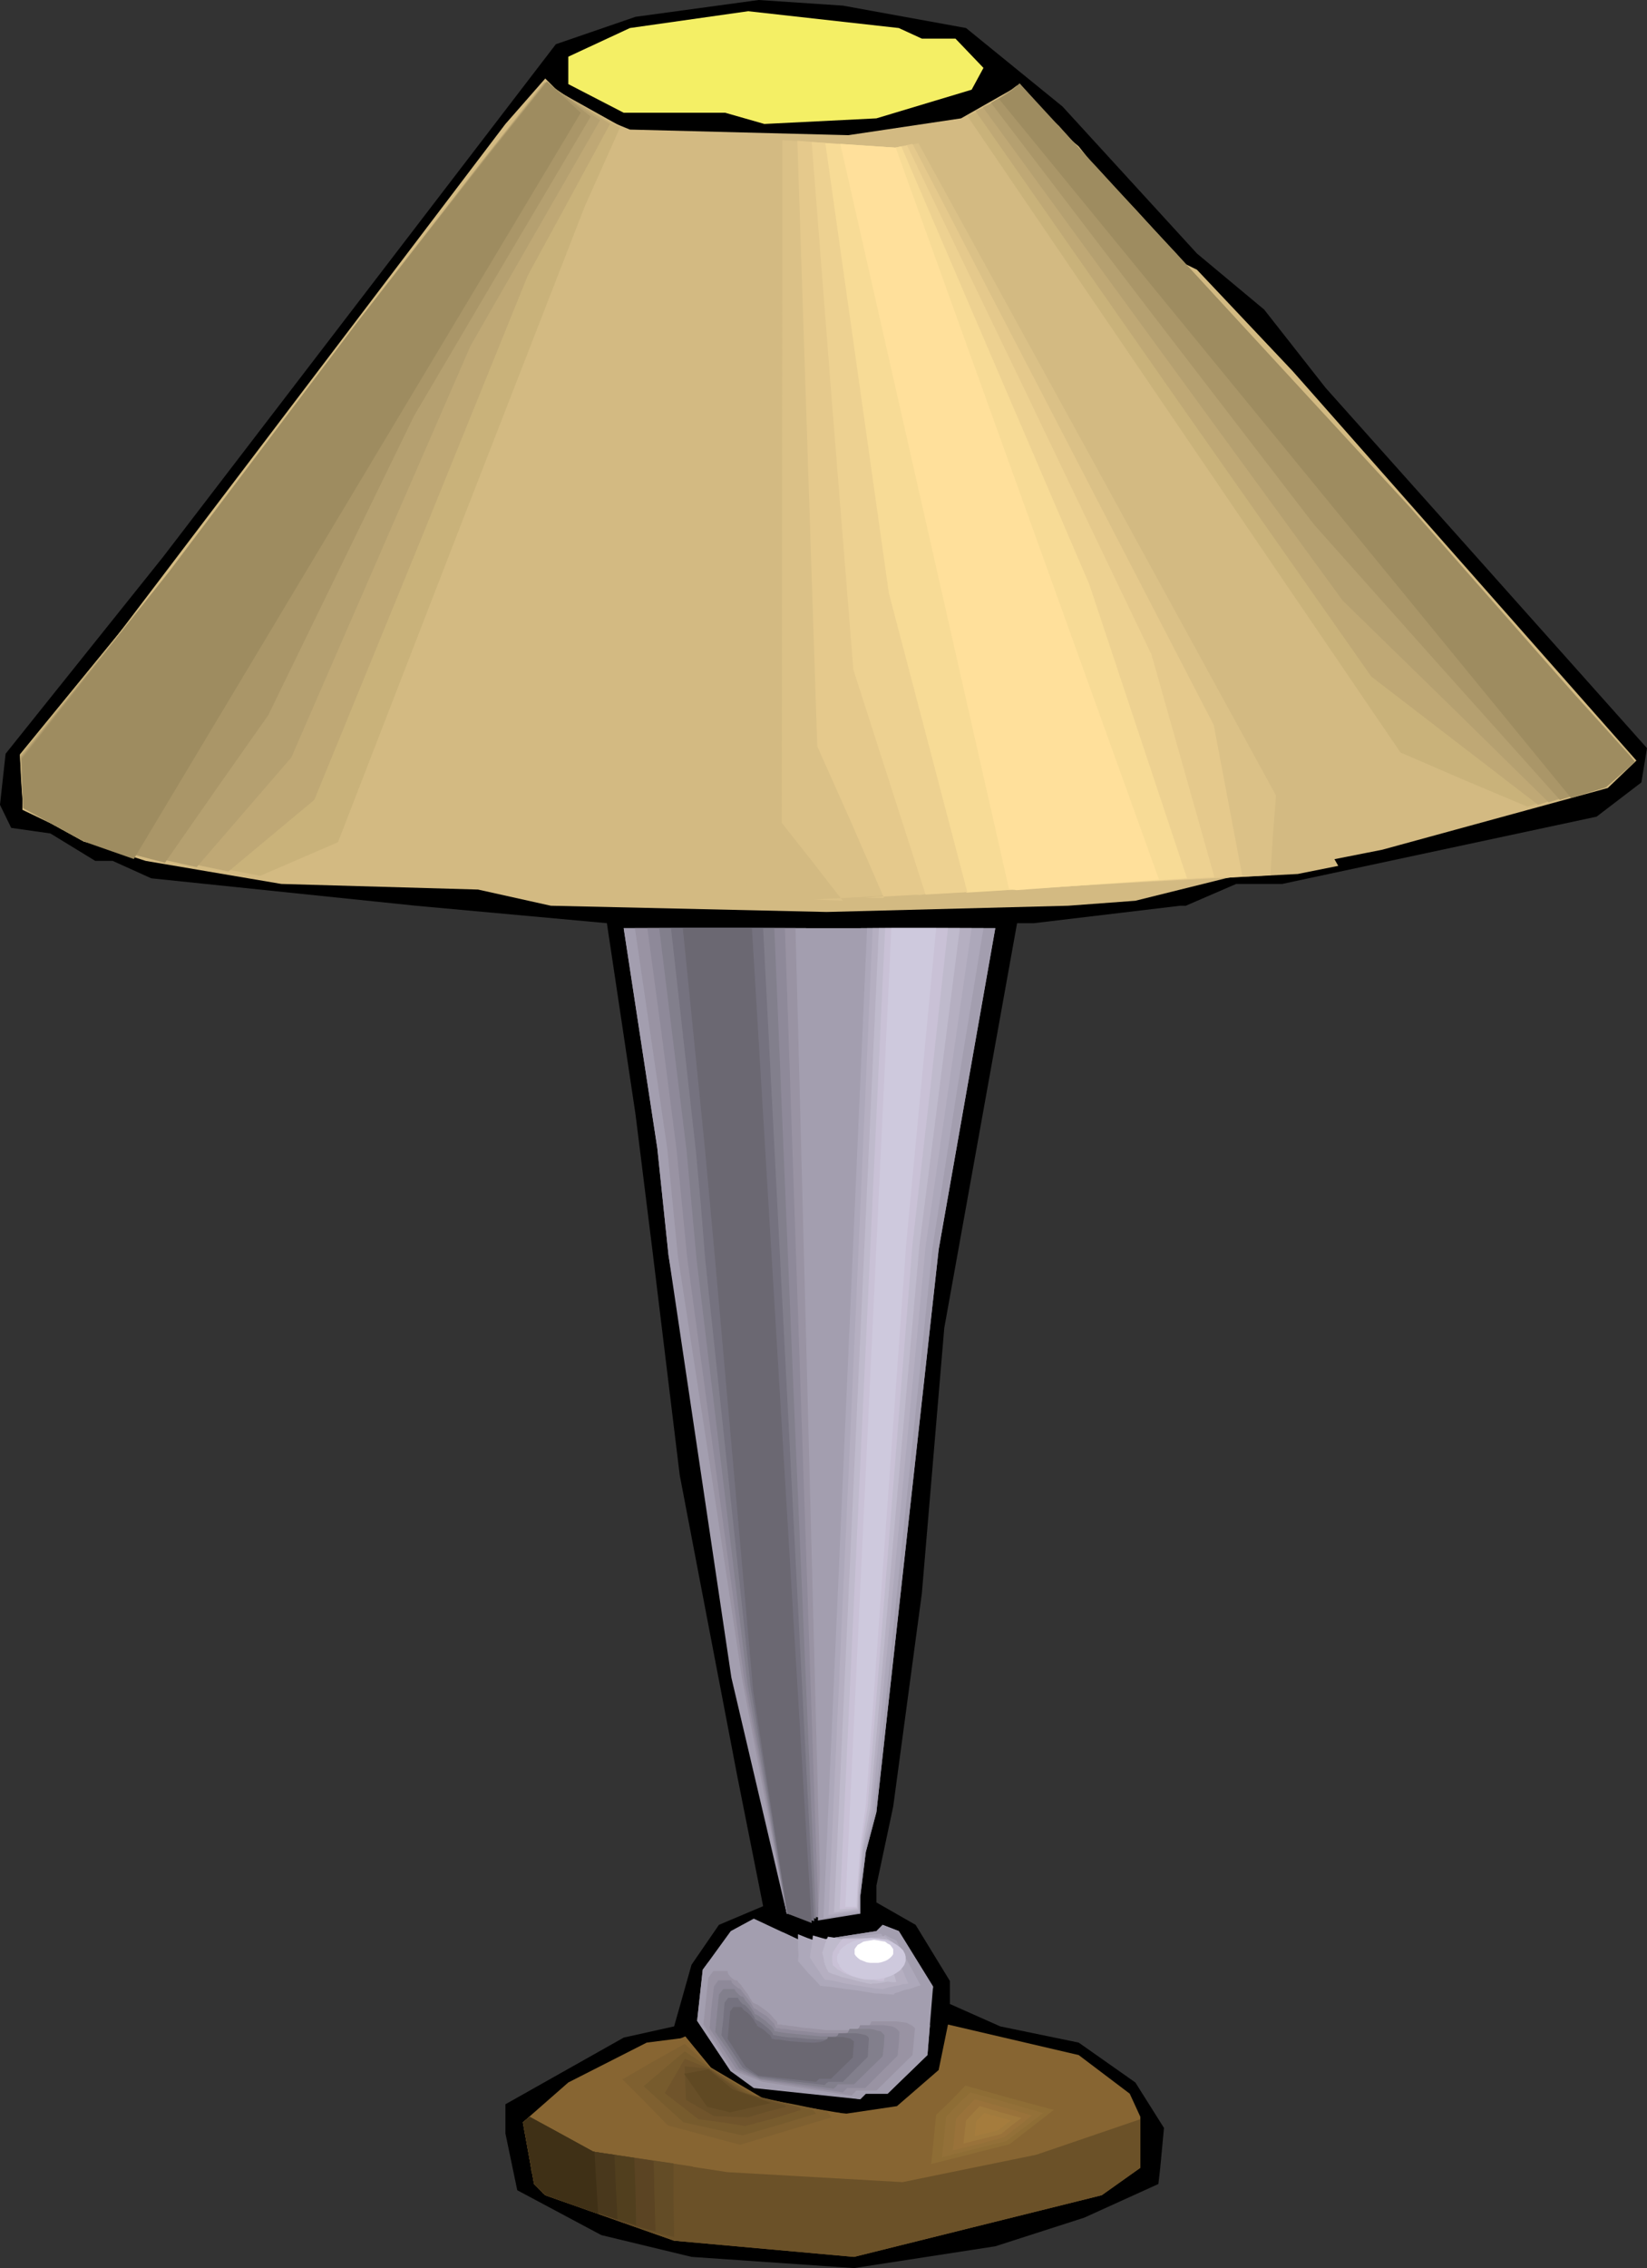<?xml version="1.0" encoding="UTF-8" standalone="no"?>
<svg
   version="1.0"
   width="113.126mm"
   height="155.668mm"
   id="svg68"
   sodipodi:docname="Lamp 41.wmf"
   xmlns:inkscape="http://www.inkscape.org/namespaces/inkscape"
   xmlns:sodipodi="http://sodipodi.sourceforge.net/DTD/sodipodi-0.dtd"
   xmlns="http://www.w3.org/2000/svg"
   xmlns:svg="http://www.w3.org/2000/svg">
  <rect width="100%" height="100%" fill="#333333" stroke="none"/>
  <sodipodi:namedview
     id="namedview68"
     pagecolor="#ffffff"
     bordercolor="#000000"
     borderopacity="0.25"
     inkscape:showpageshadow="2"
     inkscape:pageopacity="0.0"
     inkscape:pagecheckerboard="0"
     inkscape:deskcolor="#d1d1d1"
     inkscape:document-units="mm" />
  <defs
     id="defs1">
    <pattern
       id="WMFhbasepattern"
       patternUnits="userSpaceOnUse"
       width="6"
       height="6"
       x="0"
       y="0" />
  </defs>
  <path
     style="fill:#000000;fill-opacity:1;fill-rule:evenodd;stroke:none"
     d="m 250.784,7.272 25.046,20.36 34.903,38.136 17.451,14.543 15.997,20.36 35.226,39.428 48.153,53.971 -1.454,8.888 -11.634,8.888 -81.602,17.452 h -11.957 l -13.089,5.656 h -1.454 l -37.973,4.525 h -4.363 l -18.906,105.034 -5.817,68.838 -7.433,55.264 -4.363,20.522 v 4.363 l 10.18,5.817 8.887,14.543 v 5.979 l 13.089,5.817 20.36,4.201 14.704,10.342 7.433,11.796 -0.97,10.342 -0.485,4.201 -19.229,8.726 -23.107,7.433 -36.68,5.656 -42.174,-2.909 -23.43,-5.656 -21.814,-11.635 -3.07,-14.705 v -7.595 l 30.702,-17.29 13.089,-2.909 4.524,-15.998 7.11,-10.342 11.473,-4.848 -6.625,-33.288 -15.028,-78.533 -7.11,-58.496 -4.363,-35.065 -7.433,-49.608 -49.607,-4.525 -68.675,-7.11 -10.018,-4.525 h -4.524 l -11.634,-7.11 L 2.909,214.755 0,208.776 1.454,195.525 42.336,144.462 144.298,11.473 164.981,4.363 196.975,0 218.79,1.454 Z"
     id="path1" />
  <path
     style="fill:#f4ef65;fill-opacity:1;fill-rule:evenodd;stroke:none"
     d="m 239.311,10.019 h 8.726 l 7.271,7.595 -3.07,5.656 -24.723,7.433 -29.086,1.454 -10.18,-2.909 h -26.339 l -14.381,-7.433 v -7.11 l 15.997,-7.433 30.702,-4.363 39.104,4.363 z"
     id="path2" />
  <path
     style="fill:#d3ba82;fill-opacity:1;fill-rule:evenodd;stroke:none"
     d="m 163.527,33.611 56.717,1.454 29.247,-4.363 13.089,-7.433 17.451,14.705 22.138,27.794 8.564,4.201 24.885,26.339 89.196,100.994 -7.433,7.11 -58.495,15.998 -14.704,2.909 -26.016,4.525 -23.43,5.817 -17.451,1.293 -62.696,1.616 -71.583,-1.616 -18.906,-4.201 -51.062,-1.454 -35.226,-5.979 -13.089,-4.201 -18.906,-9.049 v -12.766 l 61.242,-80.634 64.15,-84.512 10.342,-11.796 7.271,7.272 z"
     id="path3" />
  <path
     style="fill:#a39eaf;fill-opacity:1;fill-rule:evenodd;stroke:none"
     d="m 243.674,324.152 -16.159,145.917 -2.747,10.342 -1.454,11.635 v 4.363 h -19.067 l -14.381,-61.243 -16.32,-109.559 -2.909,-27.794 -8.726,-57.042 h 96.468 z"
     id="path4" />
  <path
     style="fill:#a39eaf;fill-opacity:1;fill-rule:evenodd;stroke:none"
     d="m 227.516,500.932 1.616,-1.616 4.201,1.616 8.887,14.382 -1.454,17.775 -10.342,10.019 h -5.656 l -1.454,1.454 -27.632,-2.909 -5.979,-4.363 -8.726,-13.089 1.454,-13.25 7.271,-10.019 5.979,-3.232 13.089,6.14 z"
     id="path5" />
  <path
     style="fill:#876532;fill-opacity:1;fill-rule:evenodd;stroke:none"
     d="m 293.282,543.108 2.747,5.979 v 13.25 l -10.018,7.11 -64.312,15.998 -46.699,-4.201 -33.449,-11.796 -2.909,-2.909 -2.909,-15.998 11.796,-10.342 20.36,-10.342 10.18,-1.293 7.756,9.372 9.695,7.918 24.238,2.424 13.089,-1.939 10.826,-9.372 2.424,-11.796 33.933,7.918 z"
     id="path6" />
  <path
     style="fill:#876532;fill-opacity:1;fill-rule:evenodd;stroke:none"
     d="m 218.143,548.117 -19.067,-3.232 -14.543,-8.564 -6.625,-8.08 -21.653,9.372 13.089,14.543 22.138,6.625 28.278,-8.726 z"
     id="path7" />
  <path
     style="fill:#7f6030;fill-opacity:1;fill-rule:evenodd;stroke:none"
     d="m 214.589,547.632 -8.564,-1.778 -8.726,-1.616 -6.464,-3.878 -6.464,-3.878 -3.232,-3.232 -3.393,-3.07 -8.079,4.525 -8.079,4.686 5.979,5.979 5.817,5.979 18.744,5.009 23.753,-7.11 z"
     id="path8" />
  <path
     style="fill:#775b2d;fill-opacity:1;fill-rule:evenodd;stroke:none"
     d="m 210.872,547.148 -7.595,-1.778 -7.756,-1.778 -11.15,-7.11 -6.625,-4.363 -10.665,9.049 10.342,9.372 15.351,3.393 9.534,-2.747 9.534,-2.909 z"
     id="path9" />
  <path
     style="fill:#70542b;fill-opacity:1;fill-rule:evenodd;stroke:none"
     d="m 207.479,546.663 -13.735,-3.555 -4.848,-3.232 -4.686,-3.232 -3.232,-1.293 -3.232,-1.293 -2.585,4.525 -2.585,4.363 8.726,6.787 6.14,0.808 5.979,0.97 7.271,-1.939 7.271,-2.262 z"
     id="path10" />
  <path
     style="fill:#684f28;fill-opacity:1;fill-rule:evenodd;stroke:none"
     d="m 203.762,546.178 -5.979,-1.939 -5.817,-1.778 -4.04,-2.909 -3.878,-2.909 -6.302,-0.646 0.162,4.363 0.162,4.363 7.271,4.201 4.363,0.162 4.363,0.162 5.009,-1.454 5.009,-1.293 z"
     id="path11" />
  <path
     style="fill:#604923;fill-opacity:1;fill-rule:evenodd;stroke:none"
     d="m 200.207,545.532 -10.018,-3.555 -6.302,-5.171 -6.302,1.131 5.979,8.564 5.979,1.454 z"
     id="path12" />
  <path
     style="fill:#d3ba82;fill-opacity:1;fill-rule:evenodd;stroke:none"
     d="m 239.958,36.681 v 0 l 107.456,187.93 -10.503,2.101 -138.642,7.272 9.534,0.485 -14.058,-1.131 5.656,-197.141 32.964,2.101 z"
     id="path13" />
  <path
     style="fill:#dbc187;fill-opacity:1;fill-rule:evenodd;stroke:none"
     d="m 203.116,36.358 14.704,0.97 14.543,0.97 3.07,-0.485 2.909,-0.646 v -0.162 l 46.537,84.674 46.376,84.674 -0.808,10.342 -0.646,10.342 -118.444,6.302 3.717,0.162 3.717,0.162 -4.04,-5.171 -3.878,-5.009 -7.918,-10.019 z"
     id="path14" />
  <path
     style="fill:#e5c98c;fill-opacity:1;fill-rule:evenodd;stroke:none"
     d="m 206.994,36.52 12.604,0.97 12.765,0.808 4.524,-0.97 v 0 l 39.104,75.301 39.104,75.463 7.433,39.267 -98.084,5.494 h 5.009 l -8.564,-19.714 -8.726,-19.553 z"
     id="path15" />
  <path
     style="fill:#edd191;fill-opacity:1;fill-rule:evenodd;stroke:none"
     d="m 210.71,36.843 21.653,1.454 1.454,-0.323 1.454,-0.162 0.162,-0.162 v 0 l 31.833,66.091 31.671,66.091 16.32,57.688 -38.781,2.424 -38.943,2.262 1.454,-0.162 h 1.293 l -18.744,-58.334 -5.494,-68.515 z"
     id="path16" />
  <path
     style="fill:#f7db96;fill-opacity:1;fill-rule:evenodd;stroke:none"
     d="m 214.265,37.166 18.098,1.131 0.808,-0.162 0.808,-0.162 v 0 l 48.8,113.599 25.369,76.271 -28.763,1.939 -28.601,1.778 0.162,-0.162 h 0.162 l -10.18,-38.782 -10.18,-38.782 -8.241,-58.334 z"
     id="path17" />
  <path
     style="fill:#ffe09b;fill-opacity:1;fill-rule:evenodd;stroke:none"
     d="m 232.363,38.297 h 0.162 l 68.352,189.87 -37.004,2.747 -1.939,-0.323 -43.79,-193.263 z"
     id="path18" />
  <path
     style="fill:#d3ba82;fill-opacity:1;fill-rule:evenodd;stroke:none"
     d="M 93.721,229.621 75.785,228.328 21.814,218.31 5.979,209.584 5.171,195.687 43.79,148.502 93.075,83.219 124.907,42.014 l 15.997,-20.522 22.622,12.604 3.07,0.97 z"
     id="path19" />
  <path
     style="fill:#c9b27a;fill-opacity:1;fill-rule:evenodd;stroke:none"
     d="m 160.941,33.126 -9.049,20.199 -32.156,82.573 -31.994,82.573 -20.198,8.726 L 21.814,218.31 5.979,209.584 5.494,202.635 5.171,195.848 43.79,148.502 93.075,83.219 125.069,41.852 l 15.997,-20.36 10.018,5.817 z"
     id="path20" />
  <path
     style="fill:#bfa875;fill-opacity:1;fill-rule:evenodd;stroke:none"
     d="M 158.356,32.157 147.691,51.871 137.026,71.423 109.395,139.615 81.602,207.483 59.303,226.066 21.814,218.31 5.979,209.584 5.332,196.01 43.79,148.502 93.075,83.219 109.233,62.374 125.231,41.691 141.389,21.33 Z"
     id="path21" />
  <path
     style="fill:#b5a070;fill-opacity:1;fill-rule:evenodd;stroke:none"
     d="M 155.771,31.187 122.16,89.683 75.623,196.495 51.062,224.935 36.519,221.703 21.814,218.31 5.979,209.584 5.656,202.958 5.494,196.333 24.723,172.418 43.79,148.502 93.075,83.219 125.392,41.529 l 16.159,-20.199 3.717,2.424 3.393,2.424 z"
     id="path22" />
  <path
     style="fill:#aa9668;fill-opacity:1;fill-rule:evenodd;stroke:none"
     d="M 153.347,30.218 130.401,68.999 107.456,107.943 69.644,185.507 56.233,204.574 42.821,223.804 32.318,221.057 21.814,218.31 5.979,209.584 5.494,196.495 43.79,148.502 93.075,83.219 109.395,62.213 125.715,41.367 141.874,21.168 Z"
     id="path23" />
  <path
     style="fill:#9e8c60;fill-opacity:1;fill-rule:evenodd;stroke:none"
     d="M 34.741,222.834 21.814,218.31 5.979,209.584 5.656,196.818 43.79,148.502 93.075,83.219 l 32.802,-41.852 16.159,-20.199 8.726,8.08 z"
     id="path24" />
  <path
     style="fill:#d3ba82;fill-opacity:1;fill-rule:evenodd;stroke:none"
     d="m 249.007,31.025 2.909,-0.646 11.311,-7.272 1.454,-1.454 104.386,117.315 40.559,42.175 13.412,14.22 -4.848,6.464 -24.4,8.08 -22.622,5.171 z"
     id="path25" />
  <path
     style="fill:#c9b27a;fill-opacity:1;fill-rule:evenodd;stroke:none"
     d="m 251.107,30.056 1.616,-0.646 1.454,-0.485 4.686,-3.07 4.686,-3.07 5.656,4.848 5.656,5.009 93.559,104.873 41.205,43.63 13.735,14.705 -2.747,3.232 -2.747,3.232 -10.665,3.555 -10.665,3.393 -16.482,-6.948 -16.482,-7.11 -56.233,-82.573 z"
     id="path26" />
  <path
     style="fill:#bfa875;fill-opacity:1;fill-rule:evenodd;stroke:none"
     d="m 253.208,28.763 1.616,-0.646 1.616,-0.646 3.717,-2.424 3.717,-2.585 10.503,10.503 10.503,10.665 41.528,46.215 20.683,23.108 20.683,23.108 20.845,22.461 21.006,22.623 6.948,7.595 6.948,7.595 -2.909,3.232 -3.07,3.232 -9.049,2.909 -9.21,3.07 -43.306,-33.288 -51.385,-73.201 z"
     id="path27" />
  <path
     style="fill:#b5a070;fill-opacity:1;fill-rule:evenodd;stroke:none"
     d="m 255.147,27.794 1.777,-0.808 1.777,-0.97 2.747,-1.939 2.585,-1.939 15.512,16.159 15.512,16.321 71.907,79.826 42.659,46.7 14.22,15.674 -6.464,6.464 -15.351,4.848 -26.662,-26.178 -26.824,-26.178 z"
     id="path28" />
  <path
     style="fill:#aa9668;fill-opacity:1;fill-rule:evenodd;stroke:none"
     d="m 257.248,26.663 3.717,-2.101 1.777,-1.293 1.616,-1.293 20.36,21.815 20.36,21.653 30.702,33.773 30.702,33.611 43.144,48.316 7.271,8.08 7.271,8.08 -6.948,6.464 -12.281,3.717 -31.994,-35.712 -31.833,-35.712 -42.013,-54.618 z"
     id="path29" />
  <path
     style="fill:#9e8c60;fill-opacity:1;fill-rule:evenodd;stroke:none"
     d="m 259.348,25.693 3.878,-2.585 1.454,-1.454 101.154,109.72 43.79,49.77 14.866,16.482 -7.595,6.625 -9.049,2.747 z"
     id="path30" />
  <path
     style="fill:#a39eaf;fill-opacity:1;fill-rule:evenodd;stroke:none"
     d="m 213.619,496.408 h -9.372 l -12.281,-62.051 -18.421,-108.751 -2.909,-27.794 -8.726,-57.042 h 47.345 z"
     id="path31" />
  <path
     style="fill:#9993a3;fill-opacity:1;fill-rule:evenodd;stroke:none"
     d="m 213.134,496.893 -8.887,-0.485 -11.634,-61.081 -8.241,-54.779 -8.403,-54.779 -2.747,-27.794 -8.403,-57.203 h 41.69 z"
     id="path32" />
  <path
     style="fill:#8e8999;fill-opacity:1;fill-rule:evenodd;stroke:none"
     d="m 212.488,497.377 -4.04,-0.485 -4.201,-0.485 -2.747,-15.028 -2.585,-15.19 -5.656,-30.218 -14.866,-109.72 -2.747,-27.955 -3.717,-28.763 -3.878,-28.763 h 35.711 l 4.363,128.303 z"
     id="path33" />
  <path
     style="fill:#827f8c;fill-opacity:1;fill-rule:evenodd;stroke:none"
     d="m 211.842,497.701 -7.595,-1.293 -5.009,-29.733 -2.585,-14.866 -2.585,-14.866 -13.25,-110.367 -1.293,-14.058 -1.293,-14.058 -7.11,-57.688 h 29.894 l 5.332,128.465 z"
     id="path34" />
  <path
     style="fill:#75727f;fill-opacity:1;fill-rule:evenodd;stroke:none"
     d="m 211.357,498.347 -3.555,-0.97 -3.393,-0.97 -9.534,-58.658 -11.796,-111.013 -1.131,-14.058 -1.293,-14.058 -3.232,-28.925 -3.232,-28.925 h 23.915 z"
     id="path35" />
  <path
     style="fill:#6b6872;fill-opacity:1;fill-rule:evenodd;stroke:none"
     d="m 210.71,498.832 -6.302,-2.424 -8.887,-57.85 -9.857,-111.498 -2.585,-28.278 -5.817,-58.011 H 195.198 Z"
     id="path36" />
  <path
     style="fill:#a39eaf;fill-opacity:1;fill-rule:evenodd;stroke:none"
     d="m 243.674,324.152 -16.159,145.917 -2.747,10.342 -1.454,11.635 v 4.363 l -10.988,1.778 11.15,-257.415 h 34.903 z"
     id="path37" />
  <path
     style="fill:#ada8ba;fill-opacity:1;fill-rule:evenodd;stroke:none"
     d="m 255.309,240.771 -6.787,41.529 -6.464,41.529 -15.028,145.917 -1.293,5.171 -1.131,5.009 -1.454,11.796 v 4.363 l -9.372,1.454 5.656,-128.303 5.656,-128.465 z"
     id="path38" />
  <path
     style="fill:#b5afc1;fill-opacity:1;fill-rule:evenodd;stroke:none"
     d="m 252.238,240.771 -11.957,82.573 -13.897,145.917 -0.97,5.171 -1.293,5.171 -0.485,5.979 -0.646,5.817 -0.162,4.363 -7.756,0.97 5.817,-127.819 5.656,-128.142 z"
     id="path39" />
  <path
     style="fill:#bfbacc;fill-opacity:1;fill-rule:evenodd;stroke:none"
     d="m 249.168,240.771 -10.503,82.411 -6.464,72.878 -6.302,72.878 -1.939,10.342 -1.131,11.796 -0.162,4.201 -3.07,0.485 -3.07,0.323 5.817,-127.657 5.817,-127.657 z"
     id="path40" />
  <path
     style="fill:#c9c1d6;fill-opacity:1;fill-rule:evenodd;stroke:none"
     d="m 246.098,240.771 -4.524,41.044 -4.686,40.883 -5.817,73.039 -5.817,72.878 -0.808,5.171 -0.808,5.171 -0.97,11.635 -0.162,4.363 -4.524,0.323 11.796,-254.506 z"
     id="path41" />
  <path
     style="fill:#cec9dd;fill-opacity:1;fill-rule:evenodd;stroke:none"
     d="m 231.394,240.771 h 11.634 l -7.756,81.604 -10.503,145.917 -1.454,10.342 -0.808,11.635 -0.162,4.363 h -2.909 z"
     id="path42" />
  <path
     style="fill:#a39eaf;fill-opacity:1;fill-rule:evenodd;stroke:none"
     d="m 241.412,525.333 -0.646,7.756 -10.342,10.019 h -5.656 l -1.454,1.454 -25.208,-4.201 -8.403,-3.07 -8.726,-13.089 1.454,-13.25 1.454,-1.939 h 4.04 v 0.323 l 0.323,0.485 0.646,0.808 0.97,0.808 0.323,0.162 h 0.485 l 0.162,0.323 0.323,0.162 0.485,0.808 0.808,0.97 1.454,1.939 0.646,0.808 0.323,0.808 0.162,0.323 v 0.162 h 0.323 l 0.323,0.162 0.323,0.323 0.646,0.323 1.131,0.646 2.424,2.101 0.97,0.97 0.485,0.485 0.162,0.485 0.323,0.485 v 0.323 h 0.323 l 0.323,0.162 h 0.485 0.646 l 0.646,0.162 h 0.808 l 1.777,0.323 2.101,0.323 2.101,0.162 4.848,0.485 2.424,0.162 h 2.262 2.101 l 1.939,-0.323 0.808,-0.162 0.808,-0.162 0.646,-0.162 0.646,-0.323 0.323,-0.323 0.485,-0.323 0.162,-0.485 v -0.485 h 4.201 1.131 0.97 l 0.97,0.162 h 0.808 l 0.808,0.162 1.293,0.162 0.97,0.323 0.808,0.646 z"
     id="path43" />
  <path
     style="fill:#9993a3;fill-opacity:1;fill-rule:evenodd;stroke:none"
     d="m 237.534,526.141 -0.646,6.948 -9.372,9.211 h -5.171 l -1.293,1.293 -11.634,-1.778 -11.473,-1.778 -7.595,-2.909 -7.756,-11.958 1.293,-12.119 1.293,-1.778 h 3.717 v 0.323 l 0.162,0.485 0.646,0.808 0.808,0.646 0.485,0.162 h 0.323 l 0.162,0.162 0.162,0.323 0.646,0.646 1.293,1.778 0.646,0.808 0.485,0.97 0.485,0.646 v 0.162 l 0.162,0.162 0.162,0.162 0.323,0.162 0.323,0.162 0.485,0.162 1.131,0.808 1.131,0.808 1.131,0.97 0.808,0.97 0.485,0.485 0.323,0.323 0.162,0.323 v 0.485 h 0.323 0.162 0.485 l 0.485,0.162 h 0.646 l 0.808,0.162 1.616,0.162 1.939,0.323 1.939,0.162 4.363,0.485 h 2.262 1.939 2.101 l 1.616,-0.162 0.808,-0.162 0.808,-0.162 0.485,-0.162 0.485,-0.323 0.485,-0.162 0.323,-0.323 0.162,-0.485 0.162,-0.323 h 3.555 1.131 0.97 0.808 l 1.454,0.162 1.131,0.162 0.97,0.485 0.646,0.323 z"
     id="path44" />
  <path
     style="fill:#8e8999;fill-opacity:1;fill-rule:evenodd;stroke:none"
     d="m 233.494,527.11 -0.162,3.07 -0.323,3.07 -4.201,4.201 -4.201,4.201 h -4.686 l -0.485,0.485 -0.646,0.646 -10.503,-1.616 -10.665,-1.616 -3.232,-1.293 -3.232,-1.454 -6.948,-10.665 0.485,-5.494 0.646,-5.332 1.131,-1.616 h 3.232 l 0.162,0.162 0.162,0.485 0.646,0.646 0.646,0.485 0.323,0.323 h 0.323 l 0.323,0.323 0.485,0.646 1.293,1.616 0.646,0.808 0.485,0.808 0.323,0.646 0.162,0.323 h 0.162 l 0.323,0.162 0.323,0.162 0.323,0.323 0.97,0.646 1.131,0.646 0.97,0.97 0.808,0.808 0.323,0.323 0.162,0.485 0.162,0.323 0.162,0.323 h 0.162 0.323 0.323 l 0.485,0.162 h 1.131 l 1.616,0.323 1.616,0.162 1.939,0.162 3.878,0.485 h 1.939 1.939 1.616 l 1.616,-0.162 1.293,-0.323 0.485,-0.162 0.485,-0.162 0.323,-0.323 0.323,-0.323 0.162,-0.323 0.162,-0.323 h 4.201 0.97 0.808 l 1.293,0.162 0.97,0.162 0.808,0.323 0.646,0.485 z"
     id="path45" />
  <path
     style="fill:#827f8c;fill-opacity:1;fill-rule:evenodd;stroke:none"
     d="m 229.616,527.918 -0.162,2.747 -0.323,2.747 -7.433,7.272 h -4.201 l -0.485,0.646 -0.646,0.485 -19.067,-2.585 -2.585,-1.293 -2.747,-1.293 -3.07,-4.848 -3.232,-4.686 0.485,-4.848 0.485,-4.848 1.131,-1.454 h 2.909 l 0.162,0.323 0.162,0.323 0.485,0.485 0.646,0.646 0.323,0.162 h 0.323 l 0.323,0.323 0.323,0.646 1.131,1.293 0.97,1.454 0.323,0.485 v 0.323 h 0.162 l 0.323,0.162 0.646,0.323 0.808,0.646 0.97,0.646 0.808,0.808 0.808,0.646 0.485,0.646 0.162,0.323 v 0.323 h 0.162 0.323 l 0.808,0.162 0.97,0.162 1.293,0.162 1.616,0.162 1.616,0.162 3.555,0.323 1.616,0.162 h 3.232 l 1.454,-0.162 1.131,-0.323 0.485,-0.162 0.485,-0.162 0.323,-0.162 0.162,-0.323 0.162,-0.323 0.162,-0.323 h 3.717 1.454 l 1.131,0.162 0.97,0.323 0.808,0.162 0.485,0.485 z"
     id="path46" />
  <path
     style="fill:#75727f;fill-opacity:1;fill-rule:evenodd;stroke:none"
     d="m 225.577,528.726 -0.323,4.848 -3.232,3.232 -3.232,3.232 h -3.717 l -0.485,0.323 -0.485,0.485 -8.564,-0.97 -8.564,-1.131 -2.101,-1.131 -2.101,-1.293 -2.747,-4.201 -2.747,-4.201 0.485,-4.201 0.323,-4.201 0.97,-1.293 h 2.585 v 0.162 l 0.162,0.323 0.485,0.646 0.485,0.485 0.323,0.162 h 0.162 l 0.323,0.323 0.485,0.485 0.97,1.131 0.323,0.646 0.485,0.646 0.162,0.485 0.162,0.162 0.323,0.162 0.646,0.323 0.646,0.485 0.808,0.646 0.808,0.646 0.646,0.646 0.485,0.646 0.162,0.323 v 0.162 h 0.162 0.162 l 0.808,0.162 0.97,0.162 1.131,0.162 1.293,0.162 h 1.293 l 3.07,0.323 3.07,0.162 h 1.293 l 1.131,-0.162 1.131,-0.162 0.808,-0.323 0.162,-0.162 0.323,-0.323 0.162,-0.323 v -0.162 h 3.393 1.293 l 0.97,0.162 0.808,0.162 0.646,0.162 0.485,0.323 z"
     id="path47" />
  <path
     style="fill:#6b6872;fill-opacity:1;fill-rule:evenodd;stroke:none"
     d="m 221.698,529.534 -0.323,4.201 -5.656,5.494 h -3.07 l -0.808,0.808 -15.028,-1.616 -3.232,-2.262 -4.686,-7.272 0.646,-7.11 0.808,-1.131 h 2.101 l 0.162,0.162 0.162,0.162 0.323,0.485 0.485,0.323 0.485,0.323 0.162,0.162 0.485,0.485 0.808,0.97 0.646,1.131 0.323,0.323 v 0.323 l 0.323,0.162 0.485,0.323 0.646,0.323 0.646,0.485 0.646,0.646 0.646,0.485 0.323,0.485 0.162,0.485 h 0.323 l 0.646,0.162 h 0.808 l 0.97,0.162 0.97,0.162 1.293,0.162 2.585,0.162 2.585,0.162 h 1.131 l 1.131,-0.162 0.808,-0.162 0.646,-0.323 0.485,-0.323 0.162,-0.323 v -0.162 h 2.909 0.97 l 0.808,0.162 0.808,0.162 0.485,0.162 0.323,0.323 z"
     id="path48" />
  <path
     style="fill:#a39eaf;fill-opacity:1;fill-rule:evenodd;stroke:none"
     d="m 227.516,500.932 1.616,-1.616 4.201,1.616 8.887,14.382 v 0.485 l -1.454,0.323 -1.131,0.485 -1.293,0.323 -0.97,0.485 -0.97,0.323 -0.646,0.323 -0.485,0.323 -0.162,0.485 -2.747,-0.162 -2.909,-0.162 -6.302,-0.646 -3.07,-0.323 -2.909,-0.323 -2.747,-0.162 -1.293,-0.162 h -1.131 l -8.079,-7.11 v -1.939 l -0.162,-2.101 -0.485,-4.525 5.494,2.585 z"
     id="path49" />
  <path
     style="fill:#ada8ba;fill-opacity:1;fill-rule:evenodd;stroke:none"
     d="m 229.131,502.387 0.323,-0.162 0.162,-0.162 0.162,-0.162 1.454,0.808 1.454,0.646 6.302,11.635 -0.323,0.162 h -0.323 l -2.262,0.808 -0.97,0.162 -0.97,0.323 -0.808,0.323 -0.646,0.162 -0.485,0.162 -0.162,0.323 -2.262,-0.162 -2.585,-0.162 -5.009,-0.808 -2.585,-0.323 -2.262,-0.323 -2.262,-0.323 -2.101,-0.162 -1.454,-1.616 -1.616,-1.616 -2.747,-3.232 0.162,-1.616 -0.162,-1.778 v -3.555 l 2.424,0.97 2.747,0.97 8.079,-1.131 8.241,-0.97 0.323,0.323 z"
     id="path50" />
  <path
     style="fill:#b5afc1;fill-opacity:1;fill-rule:evenodd;stroke:none"
     d="m 230.586,503.841 0.162,0.162 0.162,0.162 -0.323,0.162 h -0.162 l 0.808,0.808 0.646,0.646 2.101,4.525 1.777,4.201 -0.646,0.162 h -0.646 l -0.97,0.323 -0.97,0.162 -0.808,0.162 -0.808,0.162 -0.646,0.162 -0.485,0.162 -0.485,0.162 h -0.162 l -1.939,-0.162 -2.101,-0.323 -3.878,-0.646 -1.939,-0.323 -1.939,-0.485 -1.777,-0.323 -1.454,-0.162 -1.131,-1.616 -0.97,-1.454 -0.97,-1.454 -0.808,-1.293 0.485,-2.909 0.323,-2.747 2.262,0.646 2.424,0.646 3.555,-0.323 3.555,-0.323 3.393,-0.162 3.393,-0.323 0.485,0.323 0.323,0.485 0.162,0.323 z"
     id="path51" />
  <path
     style="fill:#bfbacc;fill-opacity:1;fill-rule:evenodd;stroke:none"
     d="m 232.04,505.295 0.162,0.485 -0.162,0.323 -0.323,0.485 -0.485,0.162 v 0.808 0.646 l 0.646,3.07 0.808,2.909 h -1.131 l -1.131,-0.162 -1.454,0.323 -1.293,0.162 h -1.131 l -0.323,0.162 h -0.162 l -2.909,-0.646 -3.07,-0.808 -1.454,-0.323 -1.293,-0.485 -1.131,-0.323 -1.131,-0.485 -0.646,-1.293 -0.485,-1.293 -0.162,-1.293 -0.323,-1.131 0.646,-2.101 0.808,-2.101 2.101,0.323 2.262,0.485 2.909,-0.162 2.909,-0.162 h 2.747 l 2.747,0.162 0.646,0.485 0.485,0.485 0.323,0.646 z"
     id="path52" />
  <path
     style="fill:#c9c1d6;fill-opacity:1;fill-rule:evenodd;stroke:none"
     d="m 233.656,506.75 -0.162,0.646 -0.323,0.808 -0.485,0.646 -0.808,0.485 -0.646,0.646 -0.808,0.646 -0.485,1.616 -0.485,1.616 h -1.454 l -1.454,-0.323 h -0.97 -1.131 l -0.808,-0.162 -0.646,-0.162 -2.101,-0.646 -1.939,-0.808 -1.616,-0.97 -0.485,-0.485 -0.646,-0.485 -0.162,-1.131 v -1.131 l 0.162,-1.131 0.646,-0.97 0.97,-1.454 0.97,-1.131 h 1.939 2.101 2.262 l 2.262,0.162 2.262,0.162 1.939,0.485 0.808,0.646 0.808,0.646 0.323,0.808 z"
     id="path53" />
  <path
     style="fill:#cec9dd;fill-opacity:1;fill-rule:evenodd;stroke:none"
     d="m 235.11,508.042 v 0.646 l -0.162,0.485 -0.162,0.485 -0.323,0.485 -0.808,0.97 -1.131,0.808 -1.293,0.646 -1.454,0.485 -1.777,0.323 -1.777,0.162 -1.777,-0.162 -1.616,-0.323 -1.616,-0.485 -1.293,-0.646 -1.131,-0.808 -0.808,-0.97 -0.162,-0.485 -0.323,-0.485 -0.162,-0.485 v -0.646 -0.485 l 0.162,-0.646 0.323,-0.323 0.162,-0.646 0.808,-0.808 1.131,-0.808 1.293,-0.646 1.616,-0.485 1.616,-0.323 1.777,-0.162 1.777,0.162 1.777,0.323 1.454,0.485 1.293,0.646 1.131,0.808 0.808,0.808 0.323,0.646 0.162,0.323 0.162,0.646 z"
     id="path54" />
  <path
     style="fill:#6b5128;fill-opacity:1;fill-rule:evenodd;stroke:none"
     d="m 296.029,549.733 v 12.604 l -10.018,7.11 -64.312,15.998 -46.699,-4.201 -33.449,-11.796 -2.909,-2.909 -2.909,-15.998 1.777,-1.454 16.482,9.049 34.903,5.333 45.406,2.585 34.741,-7.11 z"
     id="path55" />
  <path
     style="fill:#6b5128;fill-opacity:1;fill-rule:evenodd;stroke:none"
     d="m 179.847,581.566 -4.848,-0.323 -33.449,-11.796 -2.909,-2.909 -2.909,-15.998 1.777,-1.454 16.482,9.049 25.854,3.878 z"
     id="path56" />
  <path
     style="fill:#634c26;fill-opacity:1;fill-rule:evenodd;stroke:none"
     d="m 175,580.274 -6.787,-1.454 -13.573,-5.009 -13.735,-4.848 -1.454,-2.747 -1.454,-2.747 -1.939,-13.25 1.454,-0.162 h 1.616 l 7.433,4.04 7.433,4.04 20.845,3.07 v 9.534 z"
     id="path57" />
  <path
     style="fill:#5b4423;fill-opacity:1;fill-rule:evenodd;stroke:none"
     d="m 170.152,578.819 -4.363,-1.131 -4.201,-1.131 -10.665,-4.04 -10.665,-4.201 -2.747,-8.08 -1.131,-10.18 2.101,0.323 2.262,0.485 13.25,7.272 15.674,2.424 z"
     id="path58" />
  <path
     style="fill:#513f1e;fill-opacity:1;fill-rule:evenodd;stroke:none"
     d="m 165.143,577.203 -10.18,-3.07 -7.595,-3.232 -7.595,-3.07 -1.454,-5.494 -1.454,-5.333 -0.162,-7.272 5.656,2.101 11.634,6.302 5.332,0.808 5.332,0.808 0.323,8.726 z"
     id="path59" />
  <path
     style="fill:#49381c;fill-opacity:1;fill-rule:evenodd;stroke:none"
     d="m 160.295,575.749 -11.957,-3.878 -4.524,-2.424 -4.686,-2.262 -1.293,-6.625 -1.454,-6.787 0.323,-2.262 0.485,-2.101 3.393,1.616 1.777,0.808 1.616,0.808 10.018,5.494 2.747,0.485 1.454,0.162 1.293,0.162 z"
     id="path60" />
  <path
     style="fill:#3f3016;fill-opacity:1;fill-rule:evenodd;stroke:none"
     d="m 155.286,574.295 -13.735,-4.848 -2.909,-2.909 -2.909,-15.998 1.777,-1.454 16.482,9.049 h 0.323 z"
     id="path61" />
  <path
     style="fill:#ffffff;fill-opacity:1;fill-rule:evenodd;stroke:none"
     d="m 231.878,506.265 v 0.646 l -0.323,0.485 -0.485,0.485 -0.646,0.485 -0.646,0.323 -0.97,0.323 -0.808,0.162 h -1.131 -0.97 l -0.97,-0.162 -0.808,-0.323 -0.808,-0.323 -0.646,-0.485 -0.485,-0.485 -0.323,-0.485 v -0.646 -0.646 l 0.323,-0.485 0.485,-0.646 0.646,-0.323 0.808,-0.485 0.808,-0.162 0.97,-0.162 0.97,-0.162 1.131,0.162 0.808,0.162 0.97,0.162 0.646,0.485 0.646,0.323 0.485,0.646 0.323,0.485 z"
     id="path62" />
  <path
     style="fill:#876532;fill-opacity:1;fill-rule:evenodd;stroke:none"
     d="m 240.443,548.117 9.049,-8.888 26.824,7.433 -13.412,10.503 -23.915,5.979 z"
     id="path63" />
  <path
     style="fill:#8e6d35;fill-opacity:1;fill-rule:evenodd;stroke:none"
     d="m 243.028,548.602 3.878,-3.717 3.717,-3.878 11.473,3.232 11.473,3.07 -5.817,4.525 -5.656,4.363 -20.36,5.171 0.646,-6.302 z"
     id="path64" />
  <path
     style="fill:#937038;fill-opacity:1;fill-rule:evenodd;stroke:none"
     d="m 245.613,549.087 3.07,-3.232 3.232,-3.07 9.372,2.585 9.534,2.747 -4.686,3.555 -4.848,3.717 -16.805,4.201 0.646,-5.333 z"
     id="path65" />
  <path
     style="fill:#99723a;fill-opacity:1;fill-rule:evenodd;stroke:none"
     d="m 248.199,549.571 4.848,-5.009 7.595,2.101 7.271,2.101 -3.717,2.909 -3.555,2.747 -6.625,1.778 -6.625,1.616 z"
     id="path66" />
  <path
     style="fill:#a07a3d;fill-opacity:1;fill-rule:evenodd;stroke:none"
     d="m 250.784,550.056 3.555,-3.717 5.494,1.616 5.332,1.454 -2.747,2.101 -2.585,2.101 -9.695,2.424 0.323,-3.07 z"
     id="path67" />
  <path
     style="fill:#a57c3d;fill-opacity:1;fill-rule:evenodd;stroke:none"
     d="m 253.37,550.379 2.101,-2.262 6.948,1.939 -3.393,2.585 -5.979,1.454 z"
     id="path68" />
</svg>
